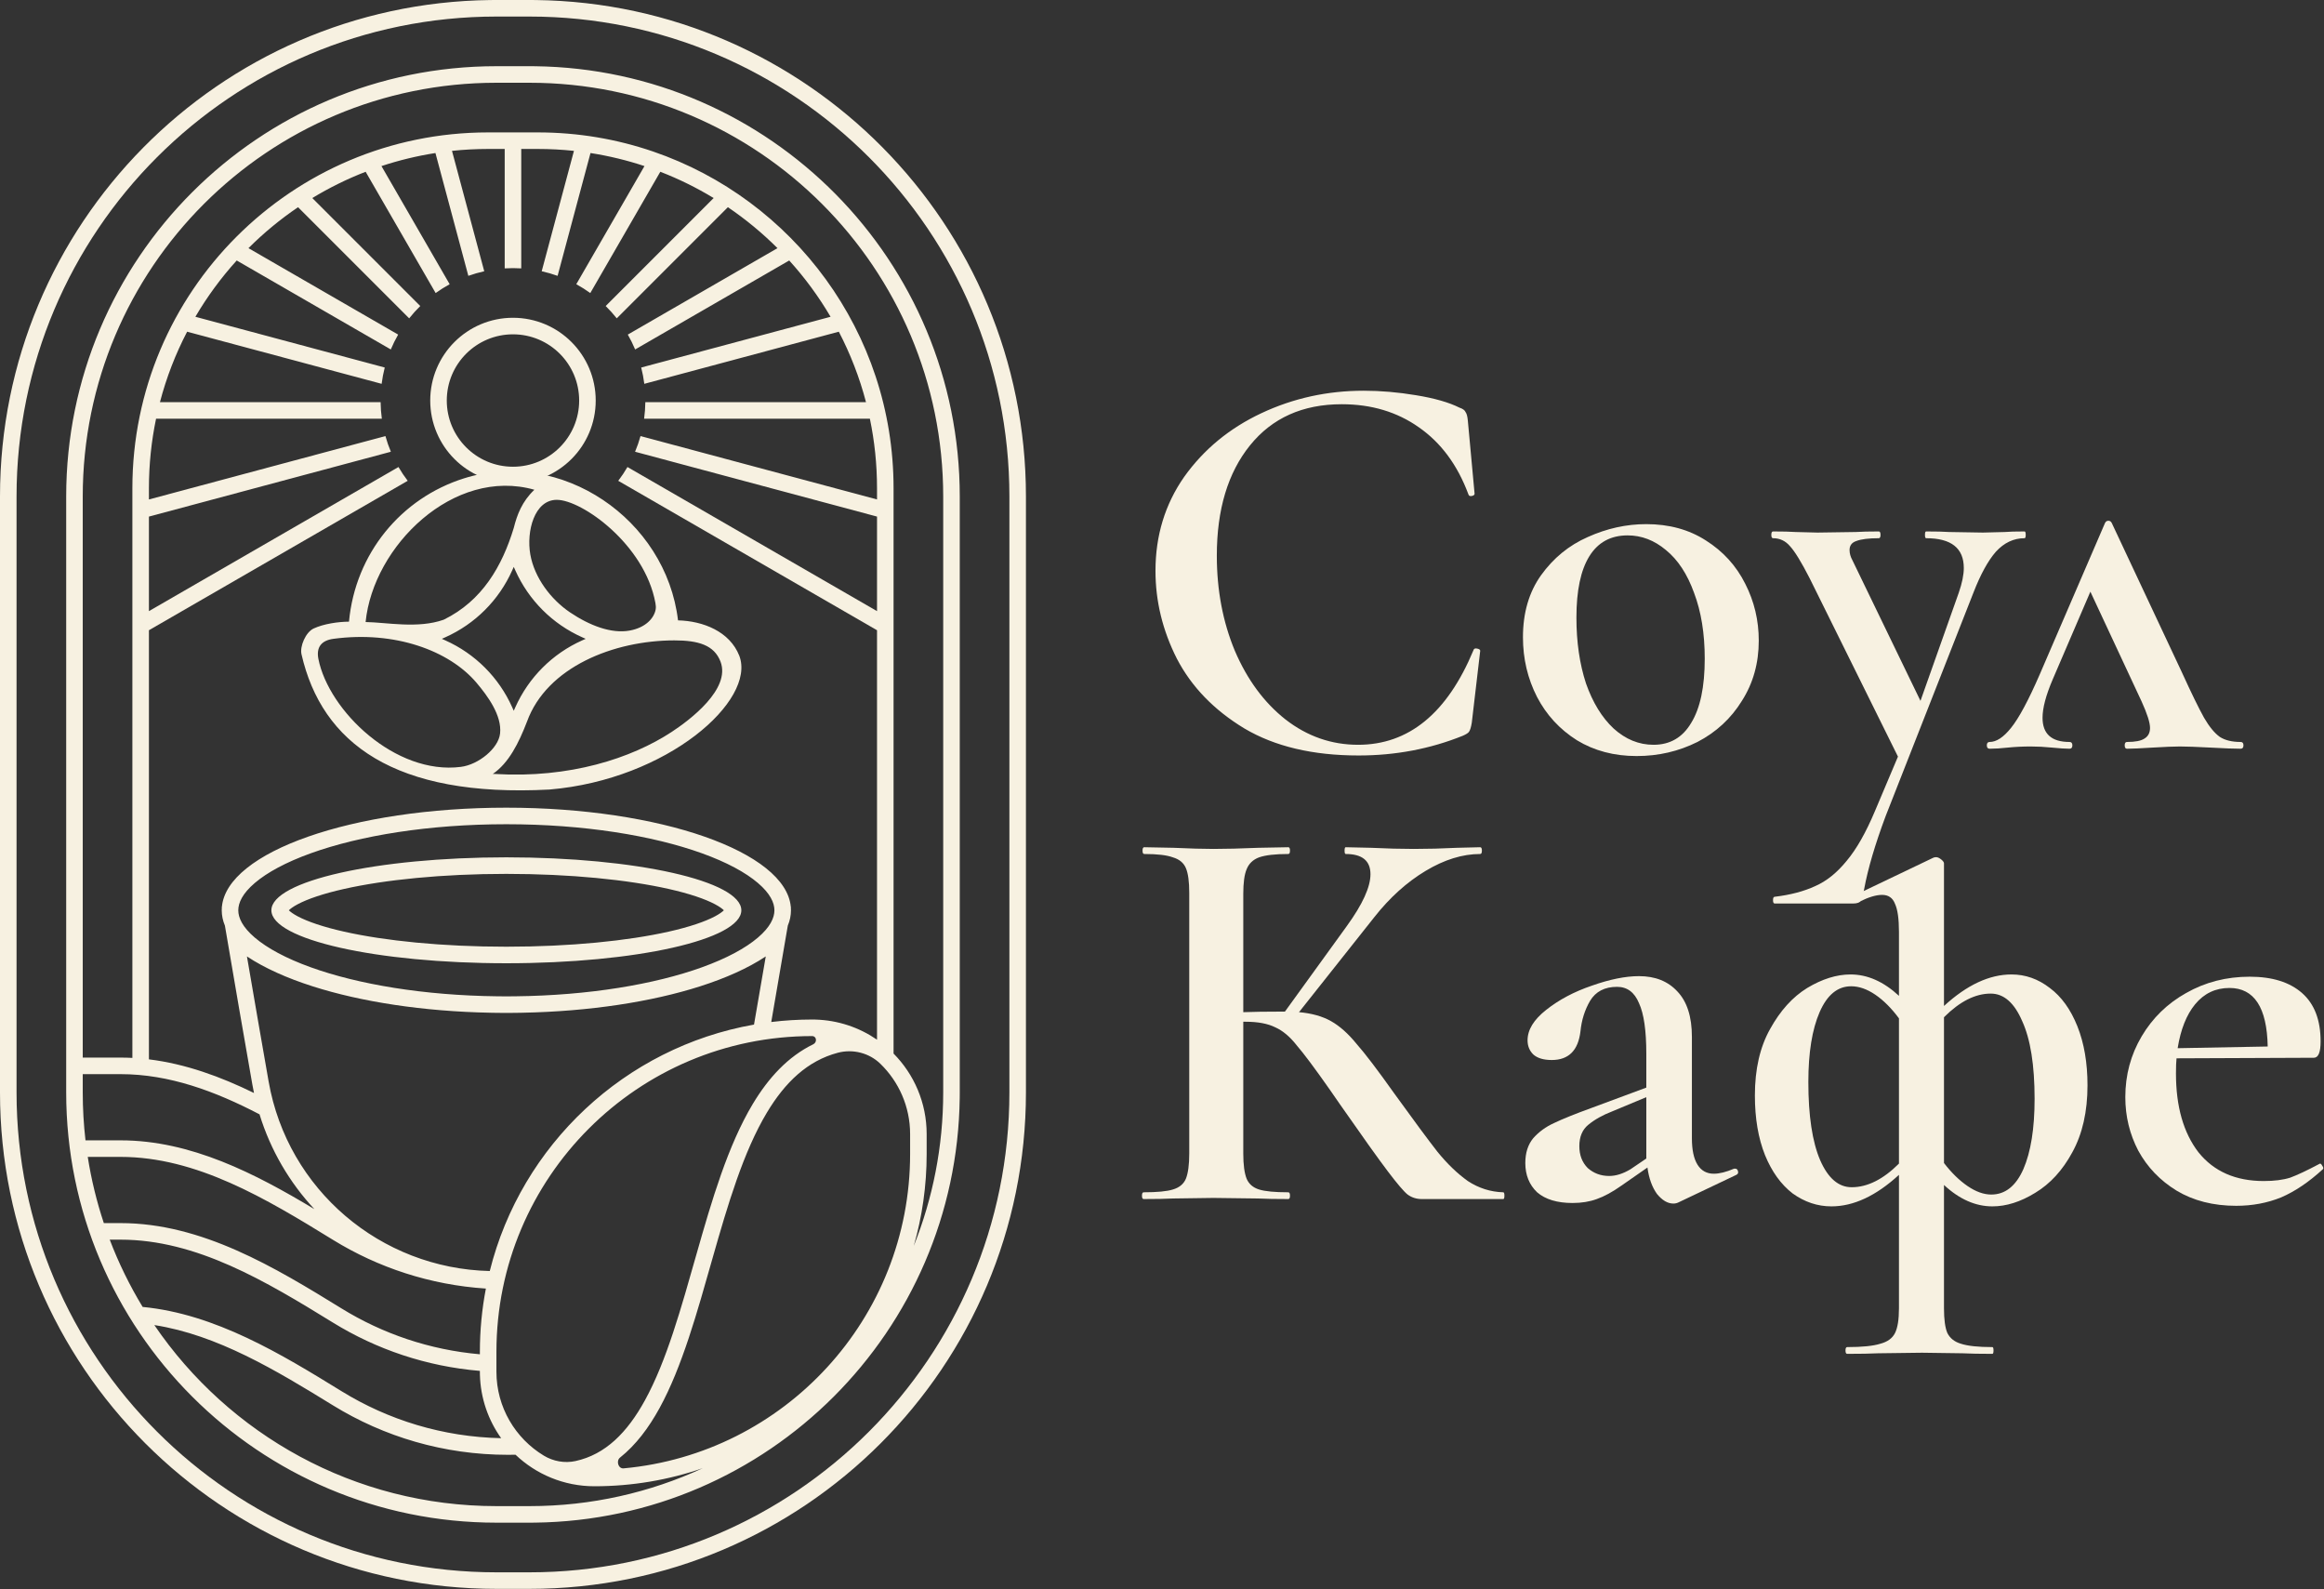 <svg width="702" height="480" viewBox="0 0 702 480" fill="none" xmlns="http://www.w3.org/2000/svg">
<rect x="0" y="0" width="702" height="480" fill="#333333" stroke="none"/>
<path d="M700.805 351.41C701.032 351.41 701.259 351.637 701.485 352.09C701.825 352.543 701.882 352.883 701.655 353.11C697.462 356.963 693.269 359.797 689.075 361.61C684.882 363.31 680.349 364.16 675.475 364.16C668.562 364.16 662.555 362.63 657.455 359.57C652.469 356.51 648.615 352.487 645.895 347.5C643.289 342.513 641.985 337.13 641.985 331.35C641.985 324.663 643.629 318.543 646.915 312.99C650.202 307.437 654.679 303.073 660.345 299.9C666.125 296.613 672.529 294.97 679.555 294.97C686.355 294.97 691.625 296.613 695.365 299.9C699.105 303.187 700.975 308.06 700.975 314.52C700.975 317.807 700.295 319.45 698.935 319.45L657.455 319.62C657.342 320.64 657.285 322.17 657.285 324.21C657.285 334.183 659.552 342.117 664.085 348.01C668.732 353.79 675.305 356.68 683.805 356.68C686.979 356.68 689.642 356.34 691.795 355.66C693.949 354.867 696.839 353.507 700.465 351.58L700.805 351.41ZM673.435 298.37C669.242 298.37 665.785 300.013 663.065 303.3C660.459 306.473 658.702 310.893 657.795 316.56L684.995 316.05C684.769 304.263 680.915 298.37 673.435 298.37Z" fill="#F7F1E1"/>
<path d="M601.831 364.33C596.731 364.33 591.857 362.177 587.211 357.87V395.1C587.211 398.5 587.551 400.993 588.231 402.58C589.024 404.167 590.384 405.243 592.311 405.81C594.351 406.49 597.524 406.83 601.831 406.83C602.057 406.83 602.171 407.17 602.171 407.85C602.171 408.53 602.057 408.87 601.831 408.87C598.091 408.87 595.087 408.813 592.821 408.7L580.581 408.53L567.321 408.7C565.054 408.813 561.937 408.87 557.971 408.87C557.631 408.87 557.461 408.53 557.461 407.85C557.461 407.17 557.631 406.83 557.971 406.83C562.504 406.83 565.847 406.49 568.001 405.81C570.154 405.243 571.627 404.167 572.421 402.58C573.214 400.993 573.611 398.5 573.611 395.1V354.81C566.697 361.157 559.897 364.33 553.211 364.33C549.017 364.33 545.107 363.027 541.481 360.42C537.967 357.7 535.191 353.847 533.151 348.86C531.111 343.76 530.091 337.753 530.091 330.84C530.091 322.907 531.621 316.22 534.681 310.78C537.741 305.227 541.481 301.09 545.901 298.37C550.434 295.65 554.797 294.29 558.991 294.29C564.091 294.29 568.964 296.443 573.611 300.75V281.48C573.611 277.513 573.214 274.68 572.421 272.98C571.741 271.167 570.437 270.26 568.511 270.26C566.697 270.26 564.431 270.94 561.711 272.3H561.541C561.087 272.3 560.691 272.017 560.351 271.45C560.124 270.883 560.181 270.487 560.521 270.26L583.981 259.04C584.207 258.927 584.491 258.87 584.831 258.87C585.284 258.87 585.794 259.097 586.361 259.55C586.927 260.003 587.211 260.4 587.211 260.74V303.81C594.124 297.463 600.924 294.29 607.611 294.29C611.804 294.29 615.657 295.65 619.171 298.37C622.684 300.977 625.461 304.83 627.501 309.93C629.541 315.03 630.561 320.98 630.561 327.78C630.561 335.713 629.031 342.457 625.971 348.01C623.024 353.45 619.284 357.53 614.751 360.25C610.331 362.97 606.024 364.33 601.831 364.33ZM559.331 358.55C564.091 358.55 568.851 356.17 573.611 351.41V307.55C571.344 304.49 568.964 302.11 566.471 300.41C563.977 298.71 561.541 297.86 559.161 297.86C555.081 297.86 551.907 300.467 549.641 305.68C547.374 310.893 546.241 317.92 546.241 326.76C546.241 336.96 547.431 344.837 549.811 350.39C552.191 355.83 555.364 358.55 559.331 358.55ZM601.321 300.07C596.674 300.07 591.971 302.45 587.211 307.21V351.24C589.477 354.187 591.857 356.51 594.351 358.21C596.844 359.91 599.224 360.76 601.491 360.76C605.684 360.76 608.914 358.21 611.181 353.11C613.447 347.897 614.581 340.813 614.581 331.86C614.581 321.66 613.334 313.84 610.841 308.4C608.461 302.847 605.287 300.07 601.321 300.07Z" fill="#F7F1E1"/>
<path d="M524.154 352.94C524.607 352.94 524.891 353.223 525.004 353.79C525.117 354.243 524.947 354.583 524.494 354.81L506.984 363.14C506.531 363.367 506.021 363.48 505.454 363.48C503.754 363.48 502.111 362.517 500.524 360.59C499.051 358.55 498.087 355.887 497.634 352.6L489.814 358.04C487.094 359.967 484.601 361.327 482.334 362.12C480.181 362.913 477.744 363.31 475.024 363.31C470.377 363.31 466.807 362.233 464.314 360.08C461.934 357.813 460.744 354.867 460.744 351.24C460.744 348.18 461.537 345.687 463.124 343.76C464.824 341.833 466.921 340.303 469.414 339.17C472.021 337.923 475.817 336.393 480.804 334.58L497.294 328.46V318.26C497.294 311.233 496.557 306.133 495.084 302.96C493.724 299.673 491.514 298.03 488.454 298.03C484.714 298.03 481.994 299.447 480.294 302.28C478.707 305 477.744 308.06 477.404 311.46C476.724 317.24 473.834 320.13 468.734 320.13C466.241 320.13 464.371 319.563 463.124 318.43C461.991 317.297 461.424 315.88 461.424 314.18C461.424 311.007 463.294 307.947 467.034 305C470.887 301.94 475.477 299.503 480.804 297.69C486.244 295.763 491.004 294.8 495.084 294.8C499.957 294.8 503.811 296.33 506.644 299.39C509.591 302.45 511.064 307.04 511.064 313.16V343.76C511.064 347.273 511.631 349.937 512.764 351.75C513.897 353.563 515.541 354.47 517.694 354.47C519.394 354.47 521.434 353.96 523.814 352.94H524.154ZM497.294 349.88V348.18V331.35L487.094 335.6C484.147 336.733 481.711 338.093 479.784 339.68C477.971 341.153 477.064 343.307 477.064 346.14C477.064 348.86 477.914 351.07 479.614 352.77C481.427 354.357 483.581 355.15 486.074 355.15C488.114 355.15 490.267 354.47 492.534 353.11L497.294 349.88Z" fill="#F7F1E1"/>
<path d="M454.091 360.08C454.318 360.08 454.431 360.42 454.431 361.1C454.431 361.78 454.318 362.12 454.091 362.12H429.441C427.855 362.12 426.438 361.667 425.191 360.76C424.058 359.853 422.075 357.53 419.241 353.79C416.408 350.05 411.591 343.307 404.791 333.56L401.731 329.14C397.198 322.68 393.855 318.203 391.701 315.71C389.661 313.103 387.508 311.29 385.241 310.27C382.975 309.137 379.971 308.57 376.231 308.57H375.551V348.35C375.551 351.75 375.891 354.3 376.571 356C377.251 357.587 378.498 358.663 380.311 359.23C382.125 359.797 385.071 360.08 389.151 360.08C389.491 360.08 389.661 360.42 389.661 361.1C389.661 361.78 389.491 362.12 389.151 362.12C385.298 362.12 382.238 362.063 379.971 361.95L366.541 361.78L354.301 361.95C352.148 362.063 349.201 362.12 345.461 362.12C345.121 362.12 344.951 361.78 344.951 361.1C344.951 360.42 345.121 360.08 345.461 360.08C349.541 360.08 352.488 359.797 354.301 359.23C356.228 358.663 357.531 357.587 358.211 356C358.891 354.3 359.231 351.75 359.231 348.35V269.64C359.231 266.24 358.891 263.747 358.211 262.16C357.531 260.573 356.228 259.497 354.301 258.93C352.488 258.25 349.598 257.91 345.631 257.91C345.291 257.91 345.121 257.57 345.121 256.89C345.121 256.21 345.291 255.87 345.631 255.87L354.471 256.04C359.458 256.267 363.481 256.38 366.541 256.38C370.168 256.38 374.701 256.267 380.141 256.04L389.151 255.87C389.491 255.87 389.661 256.21 389.661 256.89C389.661 257.57 389.491 257.91 389.151 257.91C385.185 257.91 382.238 258.25 380.311 258.93C378.498 259.61 377.251 260.8 376.571 262.5C375.891 264.087 375.551 266.58 375.551 269.98V305.68C378.611 305.567 382.408 305.51 386.941 305.51H388.131L406.831 279.67C411.591 273.097 413.971 267.883 413.971 264.03C413.971 259.95 411.478 257.91 406.491 257.91C406.265 257.91 406.151 257.57 406.151 256.89C406.151 256.21 406.265 255.87 406.491 255.87L414.141 256.04C418.901 256.267 423.208 256.38 427.061 256.38C431.255 256.38 435.618 256.267 440.151 256.04L447.121 255.87C447.461 255.87 447.631 256.21 447.631 256.89C447.631 257.57 447.461 257.91 447.121 257.91C441.795 257.91 436.298 259.61 430.631 263.01C424.965 266.41 419.808 271.057 415.161 276.95L392.381 305.68C396.235 306.02 399.465 306.927 402.071 308.4C404.678 309.873 407.228 312.14 409.721 315.2C412.328 318.147 416.125 323.133 421.111 330.16C427.005 338.32 431.368 344.213 434.201 347.84C437.148 351.467 440.208 354.413 443.381 356.68C446.668 358.833 450.238 359.967 454.091 360.08Z" fill="#F7F1E1"/>
<path d="M676.821 224.08C677.388 224.08 677.671 224.42 677.671 225.1C677.671 225.78 677.388 226.12 676.821 226.12C674.895 226.12 671.891 226.007 667.811 225.78C663.505 225.553 660.388 225.44 658.461 225.44C656.761 225.44 653.985 225.553 650.131 225.78C646.505 226.007 643.955 226.12 642.481 226.12C642.028 226.12 641.801 225.78 641.801 225.1C641.801 224.42 642.028 224.08 642.481 224.08C644.975 224.08 646.731 223.74 647.751 223.06C648.885 222.38 649.451 221.303 649.451 219.83C649.451 218.243 648.601 215.58 646.901 211.84L631.431 178.69L620.041 205.21C618.001 209.97 616.981 213.823 616.981 216.77C616.981 221.643 619.701 224.08 625.141 224.08C625.708 224.08 625.991 224.42 625.991 225.1C625.991 225.78 625.708 226.12 625.141 226.12C623.895 226.12 622.138 226.007 619.871 225.78C617.605 225.553 615.451 225.44 613.411 225.44C611.031 225.44 608.708 225.553 606.441 225.78C604.401 226.007 602.588 226.12 601.001 226.12C600.435 226.12 600.151 225.78 600.151 225.1C600.151 224.42 600.435 224.08 601.001 224.08C603.041 224.08 605.195 222.663 607.461 219.83C609.841 216.883 612.731 211.5 616.131 203.68L635.851 157.95C636.078 157.497 636.418 157.27 636.871 157.27C637.325 157.27 637.665 157.497 637.891 157.95L658.971 202.83C661.918 209.29 664.185 213.937 665.771 216.77C667.358 219.49 668.945 221.417 670.531 222.55C672.118 223.57 674.215 224.08 676.821 224.08Z" fill="#F7F1E1"/>
<path d="M611.558 160.5C611.784 160.5 611.898 160.84 611.898 161.52C611.898 162.2 611.784 162.54 611.558 162.54C608.271 162.54 605.381 163.9 602.888 166.62C600.508 169.34 598.241 173.477 596.088 179.03L569.568 246.52C566.394 255.02 564.241 262.33 563.108 268.45C562.768 270.377 562.428 271.567 562.088 272.02C561.748 272.587 560.954 272.87 559.708 272.87H536.078C535.738 272.87 535.568 272.53 535.568 271.85C535.568 271.17 535.738 270.83 536.078 270.83C540.838 270.263 544.918 269.187 548.318 267.6C551.718 266.127 554.891 263.577 557.838 259.95C560.784 256.437 563.618 251.45 566.338 244.99L573.308 228.5L546.618 174.61C544.124 169.737 542.141 166.507 540.668 164.92C539.308 163.333 537.608 162.54 535.568 162.54C535.228 162.54 535.058 162.2 535.058 161.52C535.058 160.84 535.228 160.5 535.568 160.5C538.514 160.5 540.781 160.557 542.368 160.67L548.998 160.84L560.558 160.67C562.258 160.557 564.581 160.5 567.528 160.5C567.868 160.5 568.038 160.84 568.038 161.52C568.038 162.2 567.868 162.54 567.528 162.54C564.468 162.54 562.201 162.823 560.728 163.39C559.368 163.843 558.688 164.75 558.688 166.11C558.688 167.13 558.971 168.15 559.538 169.17L580.108 211.67L591.668 179.03C592.688 176.083 593.198 173.59 593.198 171.55C593.198 165.543 589.401 162.54 581.808 162.54C581.581 162.54 581.468 162.2 581.468 161.52C581.468 160.84 581.581 160.5 581.808 160.5C584.868 160.5 587.191 160.557 588.778 160.67L598.978 160.84L605.608 160.67C606.854 160.557 608.838 160.5 611.558 160.5Z" fill="#F7F1E1"/>
<path d="M494.372 228.33C487.572 228.33 481.566 226.743 476.352 223.57C471.139 220.283 467.116 215.92 464.282 210.48C461.449 204.927 460.032 198.92 460.032 192.46C460.032 185.093 461.846 178.86 465.472 173.76C469.212 168.547 473.916 164.693 479.582 162.2C485.362 159.593 491.256 158.29 497.262 158.29C504.176 158.29 510.182 159.933 515.282 163.22C520.496 166.507 524.462 170.87 527.182 176.31C529.902 181.637 531.262 187.36 531.262 193.48C531.262 200.28 529.562 206.343 526.162 211.67C522.876 216.997 518.399 221.133 512.732 224.08C507.066 226.913 500.946 228.33 494.372 228.33ZM499.472 224.93C504.459 224.93 508.256 222.72 510.862 218.3C513.582 213.88 514.942 207.42 514.942 198.92C514.942 191.327 513.866 184.697 511.712 179.03C509.672 173.363 506.839 169.057 503.212 166.11C499.699 163.163 495.846 161.69 491.652 161.69C486.552 161.69 482.699 163.787 480.092 167.98C477.486 172.173 476.182 178.35 476.182 186.51C476.182 193.877 477.146 200.507 479.072 206.4C481.112 212.18 483.889 216.713 487.402 220C491.029 223.287 495.052 224.93 499.472 224.93Z" fill="#F7F1E1"/>
<path d="M411.931 118C417.031 118 422.301 118.453 427.741 119.36C433.295 120.267 437.658 121.513 440.831 123.1C441.851 123.44 442.475 123.893 442.701 124.46C443.041 124.913 443.268 125.763 443.381 127.01L445.421 149.11C445.421 149.45 445.138 149.677 444.571 149.79C444.005 149.903 443.665 149.733 443.551 149.28C440.265 140.44 435.278 133.697 428.591 129.05C422.018 124.403 414.255 122.08 405.301 122.08C393.515 122.08 384.278 126.217 377.591 134.49C370.905 142.763 367.561 153.87 367.561 167.81C367.561 178.237 369.375 187.813 373.001 196.54C376.741 205.267 381.841 212.18 388.301 217.28C394.875 222.38 402.185 224.93 410.231 224.93C425.531 224.93 437.148 215.41 445.081 196.37C445.195 195.917 445.535 195.747 446.101 195.86C446.781 195.973 447.121 196.2 447.121 196.54L444.571 218.3C444.345 219.66 444.061 220.567 443.721 221.02C443.495 221.36 442.871 221.757 441.851 222.21C431.991 226.177 421.508 228.16 410.401 228.16C396.575 228.16 385.071 225.44 375.891 220C366.711 214.447 359.911 207.42 355.491 198.92C351.185 190.42 349.031 181.58 349.031 172.4C349.031 161.747 351.921 152.283 357.701 144.01C363.595 135.737 371.358 129.333 380.991 124.8C390.625 120.267 400.938 118 411.931 118Z" fill="#F7F1E1"/>
<path d="M140.193 144.454C169.512 135.257 201.159 156.731 204.809 187.354C212.369 187.543 220.415 190.684 223.322 198.052C228.442 211.531 201.674 235.425 165.986 238.446C119.2 240.923 97.207 224.428 91.068 197.57C90.53 195.216 92.318 190.939 94.747 189.807C97.769 188.398 102.188 187.763 105.42 187.745C107.313 167.21 121.136 150.432 140.193 144.454ZM203.674 193.4C185.4 193.423 165.186 201.436 159.188 217.931C156.689 224.429 153.689 230.427 148.857 233.735C149.096 233.737 149.336 233.733 149.575 233.747C172.068 235.094 190.719 229.03 202.897 221.04C208.405 217.426 220.791 208.101 217.649 199.828C215.752 194.835 210.978 193.392 203.674 193.4ZM143.969 206.237C135.695 196.437 119.2 190.439 100.705 192.929C97.116 193.412 95.47 195.438 96.178 199.013C99.277 214.654 119.42 234.143 139.235 231.598C144.522 230.918 150.553 226.045 151.055 221.537C151.662 216.077 147.284 210.163 143.969 206.237ZM154.718 172.259C150.701 181.25 143.508 188.443 134.517 192.459L133.463 192.929L134.517 193.4C143.508 197.417 150.701 204.61 154.718 213.601L155.188 214.654L155.66 213.601C159.676 204.61 166.869 197.417 175.86 193.4L176.914 192.929L175.86 192.459C166.869 188.443 159.676 181.25 155.66 172.259L155.188 171.204L154.718 172.259ZM168.185 150.952C161.418 150.952 158.957 160.449 160.188 167.447C161.418 174.444 166.382 181.031 172.184 184.941C178.114 188.938 184.68 191.439 190.178 190.439C195.032 189.557 197.525 186.725 198.042 184.128C198.175 183.46 198.1 182.772 197.977 182.102C194.749 164.432 175.771 150.952 168.185 150.952ZM161.418 147.907C137.061 141.01 112.736 164.871 110.437 187.858C116.701 187.94 126.198 189.94 134.03 187.154C145.692 181.442 151.69 170.946 155.188 159.449C156.188 155.451 157.688 151.452 161.418 147.907Z" fill="#F7F1E1"/>
<path d="M174.945 120.962C174.945 109.92 165.993 100.968 154.951 100.968C143.909 100.968 134.957 109.92 134.957 120.962C134.957 132.004 143.909 140.955 154.951 140.955V145.954C141.148 145.954 129.959 134.765 129.959 120.962C129.959 107.159 141.148 95.97 154.951 95.97C168.754 95.97 179.943 107.159 179.943 120.962C179.943 134.765 168.754 145.954 154.951 145.954V140.955C165.993 140.955 174.945 132.004 174.945 120.962Z" fill="#F7F1E1"/>
<path d="M161.63 20.004C232.63 20.904 289.909 78.739 289.909 149.953V329.896L289.898 331.576C289.005 402.017 232.071 458.951 161.63 459.844L159.95 459.855H149.953C78.179 459.854 19.994 401.67 19.994 329.896V149.953C19.994 78.178 78.179 19.994 149.953 19.994H159.95L161.63 20.004ZM46.618 400.179C69.111 433.184 107 454.856 149.953 454.856H159.95C178.641 454.856 196.372 450.75 212.295 443.395C202.034 446.934 191.021 448.858 179.559 448.858C170.318 448.858 161.925 445.234 155.719 439.333C154.965 439.349 154.21 439.361 153.452 439.361C134.074 439.361 115.964 433.899 100.587 424.43C83.278 413.772 65.62 403.134 46.618 400.179ZM265.93 321.267C262.553 317.988 257.641 316.736 253.089 317.935C243.928 320.348 237.153 326.845 231.664 335.992C224.556 347.84 219.856 363.746 215.212 380.064C210.619 396.2 206.075 412.767 199.223 425.255C195.942 431.234 192.056 436.408 187.295 440.193C186.037 441.193 186.76 443.603 188.361 443.456C236.898 439.014 274.913 398.2 274.913 348.505V342.507C274.913 334.174 271.47 326.646 265.93 321.267ZM245.308 312.901C192.645 312.901 149.953 355.593 149.953 408.256V414.254C149.953 425.009 155.689 434.424 164.269 439.609C167.131 441.339 170.568 441.957 173.836 441.245C182.896 439.27 189.475 432.631 194.841 422.851C201.359 410.972 205.75 395.049 210.405 378.696C215.007 362.524 219.867 345.941 227.379 333.421C232.12 325.518 238.014 319.089 245.653 315.378C246.897 314.774 246.69 312.901 245.308 312.901ZM33.143 374.382C35.851 381.488 39.188 388.283 43.087 394.699C65.03 396.813 84.914 408.909 103.207 420.174C117.27 428.834 133.736 433.966 151.38 434.339C147.498 428.902 145.147 422.294 144.966 415.147L144.955 414.254V414.015C128.785 412.667 113.694 407.509 100.587 399.438C80.22 386.896 59.37 374.382 36.417 374.382H33.143ZM26.506 349.389C27.581 356.256 29.217 362.936 31.363 369.383H36.417C61.022 369.383 83.077 382.786 103.207 395.182C115.549 402.781 129.74 407.664 144.955 408.999V408.256C144.955 401.724 145.578 395.339 146.769 389.155C129.914 388.053 114.183 382.818 100.587 374.446C80.22 361.904 59.37 349.39 36.417 349.389H26.506ZM231.311 288.847C226.001 292.371 219.225 295.4 211.459 297.88C196.83 302.552 178.13 305.461 157.714 305.854C157.565 305.857 157.416 305.862 157.266 305.864C156.825 305.872 156.382 305.877 155.939 305.883C155.653 305.886 155.366 305.891 155.079 305.893C154.372 305.9 153.663 305.903 152.952 305.903C152.241 305.903 151.531 305.9 150.824 305.893C150.537 305.891 150.25 305.886 149.964 305.883C149.521 305.877 149.078 305.872 148.637 305.864C148.488 305.862 148.338 305.857 148.189 305.854C127.774 305.461 109.074 302.552 94.445 297.88C86.679 295.4 79.903 292.372 74.592 288.847C76.916 302.42 79.127 315.144 81.149 326.653C86.881 359.289 114.92 383.087 147.942 383.858C157.453 345.781 188.713 316.318 227.761 309.432C228.906 302.839 230.093 295.96 231.311 288.847ZM149.953 24.992C80.939 24.992 24.993 80.939 24.993 149.953V319.399H36.417C37.613 319.399 38.803 319.431 39.988 319.493V147.453C39.988 88.102 88.102 39.987 147.454 39.987H162.449C174.62 39.987 186.317 42.012 197.225 45.74L197.229 45.736L197.255 45.75C239.524 60.212 269.915 100.283 269.915 147.453V318.181C276.095 324.431 279.912 333.023 279.912 342.507V348.505C279.912 358.137 278.553 367.451 276.02 376.269C281.753 361.93 284.91 346.282 284.91 329.896V149.953C284.91 80.939 228.964 24.992 159.95 24.992H149.953ZM24.993 329.896C24.993 334.799 25.276 339.635 25.825 344.391H36.417C57.704 344.391 77.082 354.424 94.956 365.156C87.481 357.136 81.742 347.419 78.395 336.538C64.982 329.542 51.132 324.397 36.417 324.397H24.993V329.896ZM147.454 44.986C143.764 44.986 140.12 45.181 136.531 45.562L146.274 81.921C144.632 82.285 143.028 82.748 141.469 83.306L131.531 46.216C125.933 47.089 120.486 48.416 115.227 50.157L135.826 85.836C134.357 86.638 132.945 87.53 131.595 88.503L110.447 51.874C104.819 54.055 99.431 56.716 94.335 59.811L126.946 92.422C125.755 93.591 124.636 94.833 123.598 96.142L90.031 62.576C84.651 66.223 79.636 70.367 75.052 74.944L120.267 101.049C119.437 102.492 118.696 103.991 118.048 105.54L71.504 78.668C66.785 83.875 62.595 89.57 59.017 95.667L116.217 110.994C115.805 112.599 115.49 114.242 115.279 115.917L56.524 100.174C53.035 106.871 50.264 114 48.313 121.462H114.97C114.991 123.155 115.117 124.823 115.342 126.46H47.14C45.729 133.236 44.986 140.258 44.986 147.453V150.838L116.424 131.696C116.875 133.318 117.423 134.899 118.067 136.43L44.986 156.013V184.564L120.367 141.042C121.209 142.49 122.14 143.88 123.152 145.205L44.986 190.335V319.932C56.073 321.294 66.631 325.152 76.723 330.088C76.543 329.237 76.377 328.381 76.225 327.518C73.707 313.18 70.896 296.958 67.939 279.556C67.308 278.041 66.979 276.491 66.979 274.913C66.979 274.638 66.99 274.364 67.01 274.091C66.999 274.032 66.989 273.973 66.979 273.913H67.025C68.49 257.261 106.399 243.923 152.952 243.923C199.505 243.923 237.415 257.261 238.879 273.913H238.925C238.915 273.973 238.905 274.032 238.895 274.091C238.914 274.364 238.925 274.638 238.925 274.913C238.925 276.489 238.597 278.037 237.967 279.549C236.242 289.699 234.567 299.447 232.97 308.654C237.013 308.159 241.13 307.903 245.308 307.903L246.201 307.914C253.14 308.09 259.572 310.31 264.917 313.992V190.335L186.75 145.205C187.762 143.88 188.693 142.49 189.535 141.042L264.917 184.564V156.012L191.834 136.43C192.478 134.899 193.027 133.318 193.478 131.697L264.917 150.838V147.453C264.917 140.258 264.174 133.236 262.763 126.46H194.561C194.786 124.823 194.912 123.155 194.933 121.462H261.59C259.639 114 256.867 106.871 253.378 100.174L194.622 115.917C194.412 114.242 194.097 112.599 193.685 110.994L250.885 95.668C247.307 89.57 243.117 83.875 238.398 78.668L191.854 105.539C191.206 103.99 190.465 102.491 189.635 101.048L234.85 74.944C230.266 70.367 225.251 66.222 219.87 62.575L186.303 96.141C185.265 94.832 184.146 93.59 182.955 92.421L215.567 59.81C210.471 56.715 205.083 54.055 199.456 51.874L178.307 88.503C176.957 87.53 175.545 86.638 174.075 85.836L194.675 50.158C189.416 48.417 183.968 47.089 178.37 46.216L168.432 83.306C166.873 82.748 165.27 82.284 163.628 81.921L173.37 45.562C169.782 45.182 166.138 44.986 162.449 44.986H157.451V81.053C156.624 81.002 155.791 80.974 154.951 80.974C154.112 80.974 153.279 81.002 152.452 81.053V44.986H147.454ZM152.952 248.921C129.634 248.921 108.74 252.336 93.856 257.702C86.392 260.392 80.705 263.479 76.978 266.655C73.232 269.848 71.978 272.657 71.978 274.913C71.978 277.169 73.232 279.978 76.978 283.171C80.705 286.347 86.392 289.434 93.856 292.124C108.173 297.285 128.05 300.64 150.298 300.888C151.179 300.898 152.064 300.905 152.952 300.905C153.84 300.905 154.724 300.898 155.606 300.888C177.853 300.64 197.731 297.285 212.049 292.124C219.512 289.434 225.199 286.347 228.926 283.171C232.672 279.978 233.926 277.169 233.926 274.913C233.926 272.657 232.672 269.848 228.926 266.655C225.199 263.479 219.512 260.392 212.049 257.702C197.164 252.336 176.27 248.921 152.952 248.921ZM152.952 258.918C192.152 258.918 223.93 266.079 223.93 274.913C223.93 283.747 192.152 290.908 152.952 290.908C113.752 290.908 81.975 283.747 81.975 274.913C81.975 266.079 113.752 258.918 152.952 258.918ZM152.952 263.917C133.608 263.917 116.25 265.688 103.862 268.48C97.628 269.884 92.925 271.488 89.903 273.098C88.532 273.829 87.704 274.459 87.249 274.913C87.704 275.367 88.532 275.997 89.903 276.728C92.925 278.338 97.628 279.942 103.862 281.347C116.25 284.138 133.608 285.91 152.952 285.91C172.296 285.91 189.654 284.138 202.042 281.347C208.276 279.942 212.979 278.338 216.001 276.728C217.372 275.998 218.199 275.367 218.654 274.913C218.199 274.459 217.372 273.828 216.001 273.098C212.979 271.488 208.276 269.884 202.042 268.48C189.654 265.688 172.296 263.917 152.952 263.917Z" fill="#F7F1E1"/>
<path d="M159.949 474.85V479.848H149.953V474.85H159.949ZM304.904 329.896V149.953C304.904 69.897 240.005 4.998 159.949 4.998H149.953C69.897 4.998 4.998 69.897 4.998 149.953V329.896C4.998 409.952 69.897 474.85 149.953 474.85V479.848C67.136 479.848 0 412.712 0 329.896V149.953C0 67.783 66.091 1.05 148.015 0.013L149.953 0H159.949L161.887 0.013C243.811 1.05 309.902 67.783 309.902 149.953V329.896C309.902 412.712 242.766 479.848 159.949 479.848V474.85C240.005 474.85 304.904 409.952 304.904 329.896Z" fill="#F7F1E1"/>
</svg>
